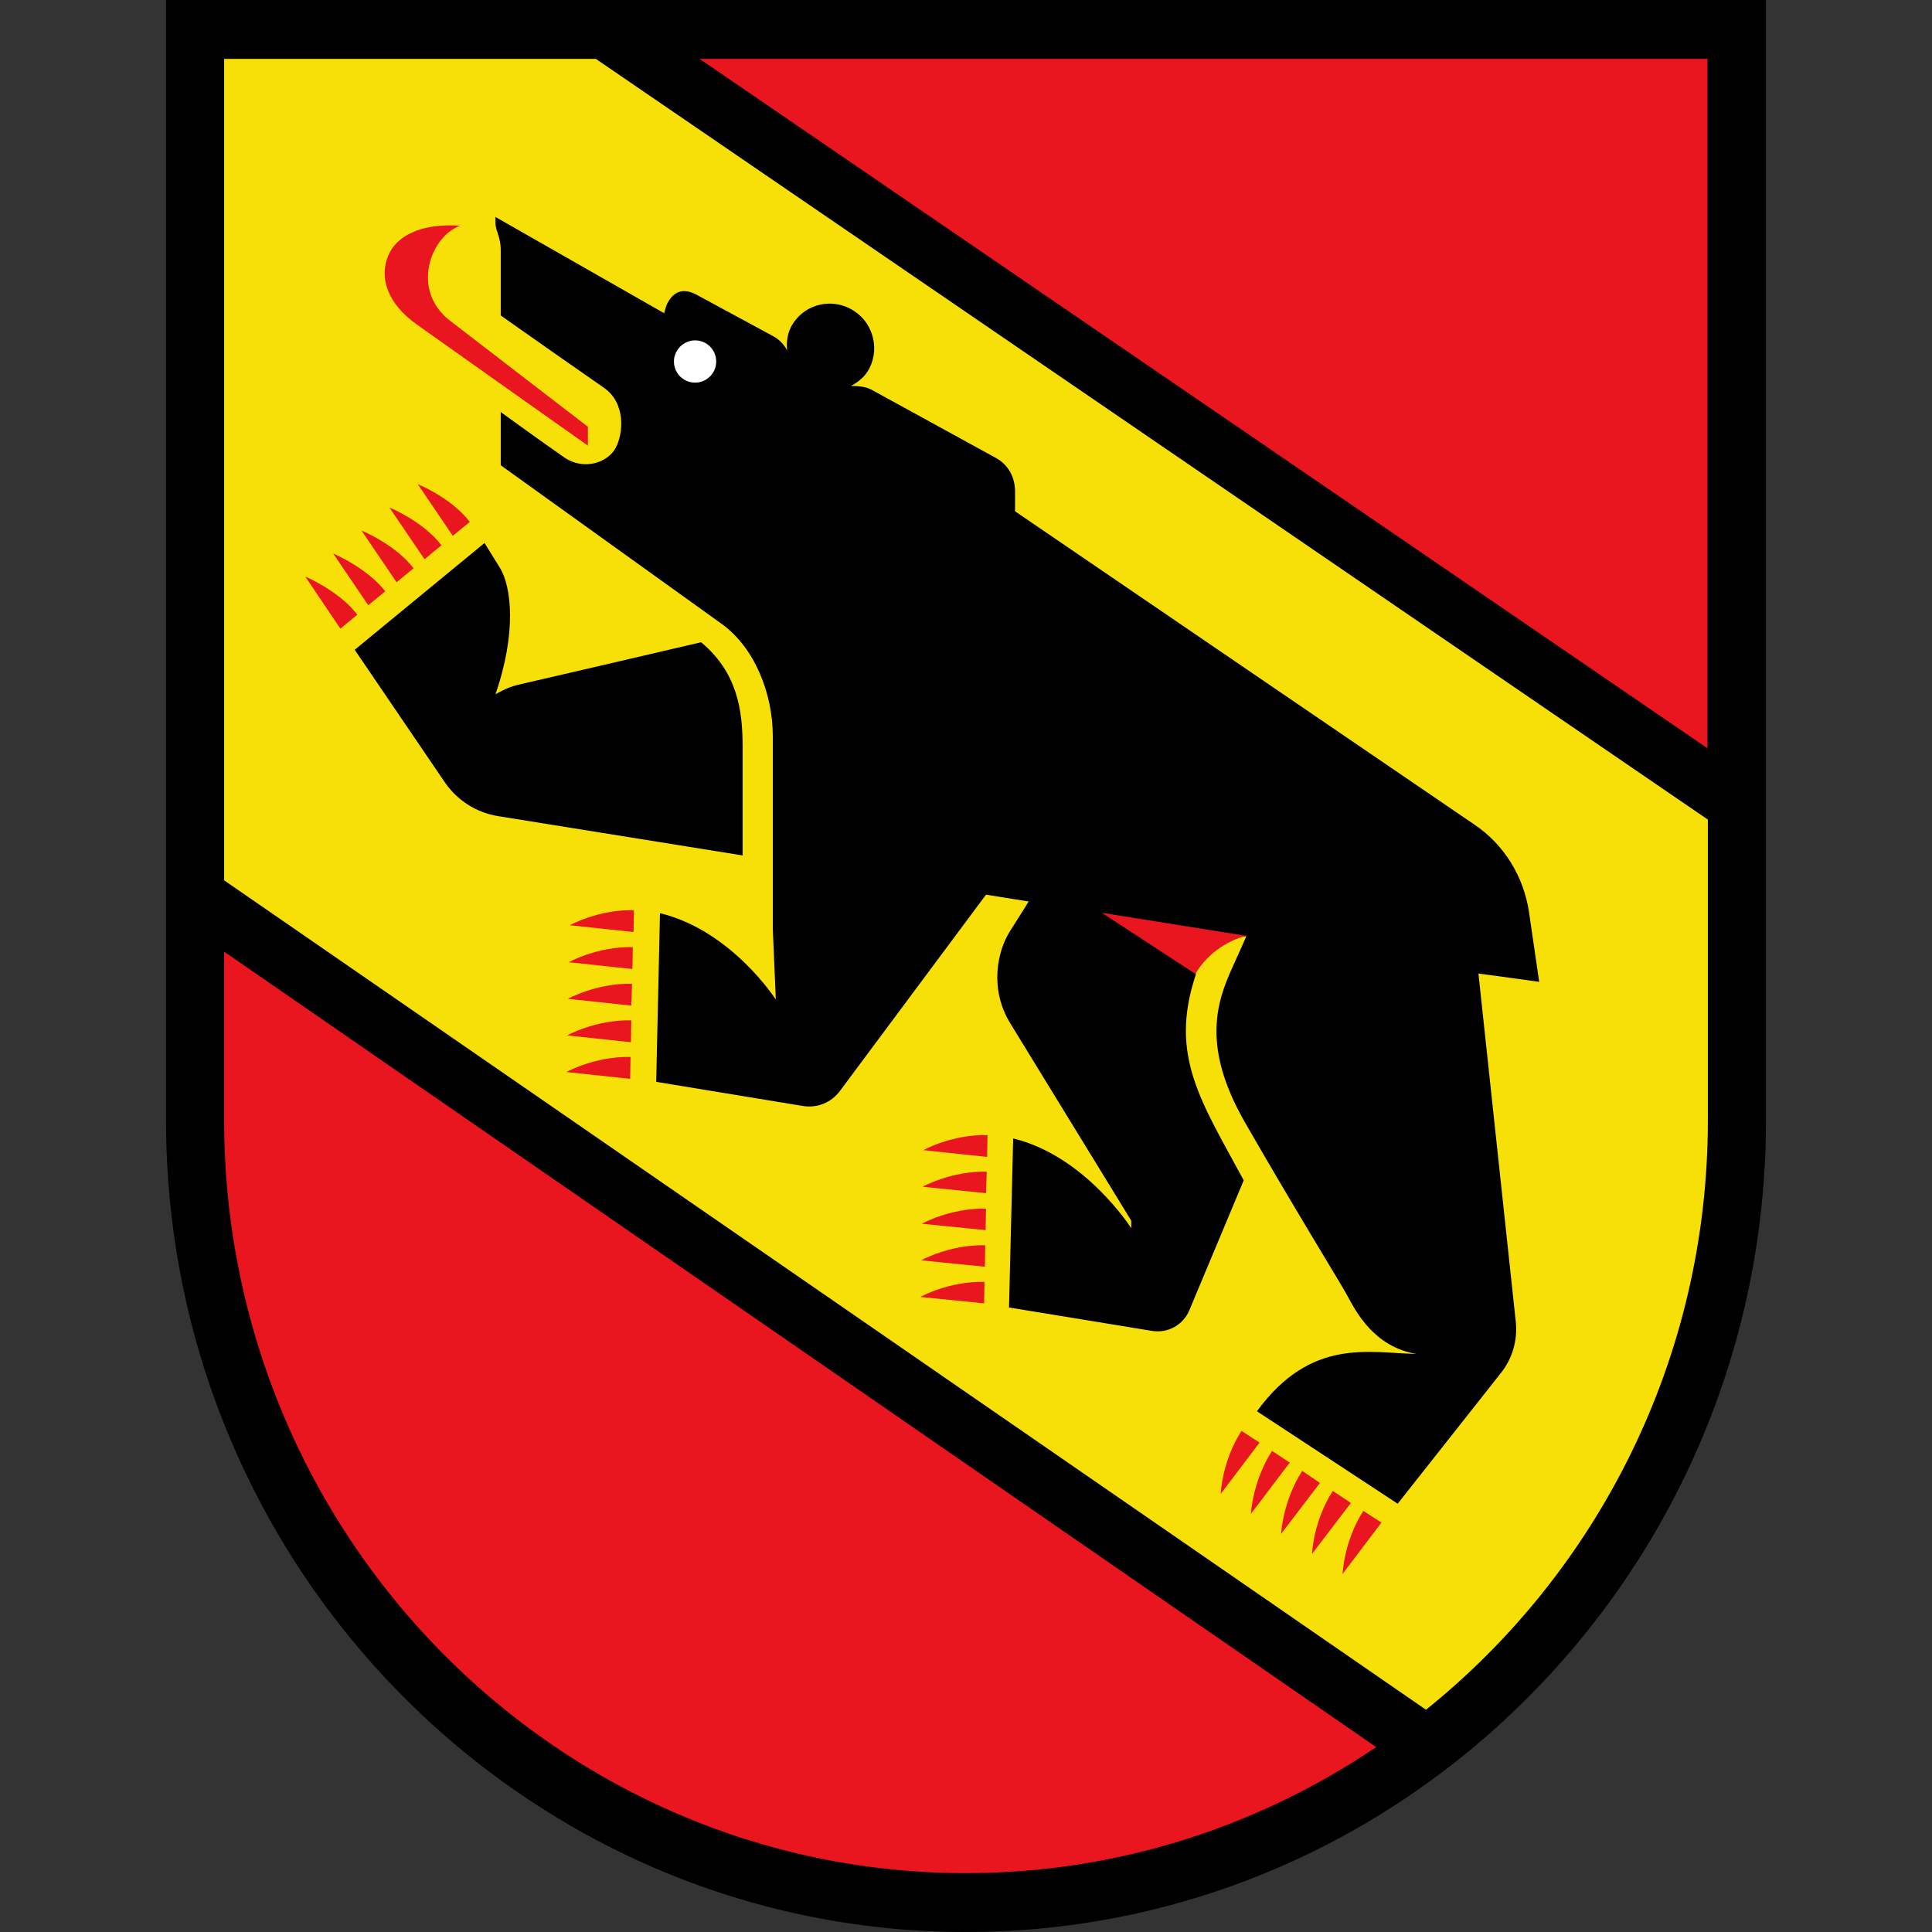 <?xml version="1.0" encoding="utf-8"?>
<!-- Generator: Adobe Illustrator 27.5.0, SVG Export Plug-In . SVG Version: 6.00 Build 0)  -->
<svg version="1.1" id="Calque_1" xmlns="http://www.w3.org/2000/svg" xmlns:xlink="http://www.w3.org/1999/xlink" x="0px" y="0px"
	 viewBox="0 0 512 512" style="enable-background:new 0 0 512 512;" xml:space="preserve">
<rect x="0" y="0" width="512" height="512" fill="#333333" stroke="none"/>
<style type="text/css">
	.st0{fill:#F7E007;}
	.st1{fill:#EA161F;}
	.st2{fill:#FFFFFF;}
</style>
<path id="path52" d="M44,296.9C44,415.5,139.1,512,256,512s212-96.5,212-215.1V0H44V296.9z"/>
<path id="path965" class="st0" d="M157.9,15.6l294.7,201.6v79.7c0,63.3-29.3,119.7-74.7,156.2L59.4,233.3V15.6H157.9z"/>
<path id="path977" d="M131.3,57.5V59c0,2.3,1.4,3.6,1.4,7.3v17.3c5.2,3.7,20.9,14.7,27.4,19.2c5.7,4,5.2,12,3,16
	c-2.1,3.8-8.4,6-13.6,2.4c-5.2-3.6-16.8-12-16.8-12v14.1l58.5,42c8.8,6.3,13.6,18.5,13.6,29.8v51.1l0.8,18.7
	c0,0-11.7-18.3-30.7-22.9l-1,44.7l38.9,6.4c3.8,0.6,7.5-0.9,9.8-4l38.7-52l11.3,1.8c0,0-1.5,2.5-4.9,7.8c-3.4,5.3-5.6,15.4,0.1,24.6
	l32,52.2v2c0,0-12.2-19.2-31.3-23.8l-1.1,44.8l37.9,6.2c4.2,0.7,8.3-1.6,9.9-5.5l14.4-34.4c-11.2-20.8-19.9-33-12.7-54.5l-0.9-9.5
	l14.3-0.7l-2,4.5c-4.3,9.7-11.6,21.8,1.6,44.8c13.6,23.7,25.5,42.8,27.4,46.4c1.9,3.5,6.8,13.2,18.1,15
	c-12.5-0.2-27.9-4.5-42.3,15.2l37.3,24.5l27.4-34.7c3-3.8,4.4-8.6,3.9-13.5l-9.9-92.3c0,0,6.2,0.8,16.1,2.2l-2.7-18.5
	c-1.4-9.4-6.6-17.9-14.5-23.2l-121.7-83v-5.2c0-4.9-2.8-7.7-5-8.9L231,103.3c-2-1.1-4.8-1-5.5-1c2-1.1,3.8-2.5,4.9-4.7
	c2.9-5.7,0.7-12.8-5.1-15.8c-5.7-3-12.8-0.8-15.7,4.9c-1,2-1.2,4.1-1,6.2c-0.2-0.4-1.2-2.4-3.5-3.7l-20.7-11.2
	c-5.2-2.7-7.2,1.8-7.6,2.5c-0.3,0.6-0.8,2.5-0.8,2.5L131.3,57.5z M128.4,143.9L94,172.2l23.8,35c3.3,4.9,8.5,8.2,14.3,9.1l64.7,10.4
	v-28.9c0-9.6-1.4-19.6-11-27.6c0,0-42.4,9.9-48.6,11.3c-3,0.7-5.9,2.5-5.9,2.5c5.7-16.5,4.2-28.6,1.2-33.5L128.4,143.9z"/>
<path id="path6" class="st1" d="M122,59.8c-10.8-0.7-17,2.9-19.1,7.9c-2.4,5.7-0.5,12.6,7.7,18.4c13.8,9.8,45.2,32,45.2,32l0-5
	l-36.4-28C108.6,76.9,114.2,62.5,122,59.8L122,59.8z M110.7,128.3l9.3,13.7l4.5-3.7C119.6,131.9,110.7,128.3,110.7,128.3z
	 M103.2,134.5l9.3,13.7l4.5-3.7C112.1,138.1,103.2,134.5,103.2,134.5z M95.8,140.6l9.3,13.7l4.5-3.7
	C104.7,144.2,95.8,140.6,95.8,140.6z M88.3,146.7l9.3,13.7l4.5-3.7C97.2,150.4,88.3,146.7,88.3,146.7z M80.9,152.8l9.3,13.8l4.5-3.7
	C89.8,156.5,80.9,152.8,80.9,152.8z M168,241.2c-9.5-0.2-17,4-17,4l16.9,1.8L168,241.2z M292,241.9l24.8,16.2c0,0,3.8-7.5,13.4-10.1
	L292,241.9z M167.7,251c-9.5-0.2-17,4-17,4l16.9,1.8L167.7,251z M167.5,260.7c-9.5-0.2-17,4-17,4l16.8,1.8L167.5,260.7z
	 M167.3,270.4c-9.5-0.2-17,4-17,4l16.9,1.8L167.3,270.4z M167.1,280.1c-9.5-0.2-17,4-17,4l16.9,1.8L167.1,280.1z M261.7,300.8
	c-9.5-0.2-17,4-17,4l16.9,1.8L261.7,300.8z M261.5,310.5c-9.5-0.2-17,4-17,4l16.8,1.7L261.5,310.5z M261.3,320.3c-9.5-0.2-17,4-17,4
	l16.9,1.7L261.3,320.3z M261.1,330c-9.5-0.2-17,4-17,4l16.9,1.7L261.1,330z M260.9,339.7c-9.5-0.2-17,4-17,4l16.9,1.7L260.9,339.7z
	 M329,379.2c-5.2,8.1-5.5,16.7-5.5,16.7l10.3-13.6L329,379.2z M337.1,384.5c-5.2,8.1-5.6,16.7-5.6,16.7l10.3-13.6L337.1,384.5z
	 M345.1,389.8c-5.2,8.1-5.6,16.7-5.6,16.7l10.3-13.5L345.1,389.8z M353.2,395.1c-5.2,8.1-5.5,16.7-5.5,16.7l10.3-13.5L353.2,395.1z
	 M361.3,400.4c-5.2,8.1-5.5,16.7-5.5,16.7l10.3-13.6L361.3,400.4z"/>
<path id="path963" class="st1" d="M185.4,15.6l267.1,182.7V15.6H185.4z M59.4,252.2v44.7c0,110,88.2,199.5,196.6,199.5
	c40.2,0,77.6-12.4,108.7-33.4L59.4,252.2z"/>
<path id="path971" class="st2" d="M184.2,90.2c3.1,0,5.6,2.5,5.6,5.6c0,3.1-2.5,5.6-5.6,5.6s-5.6-2.5-5.6-5.6
	C178.6,92.7,181.2,90.2,184.2,90.2z"/>
</svg>
